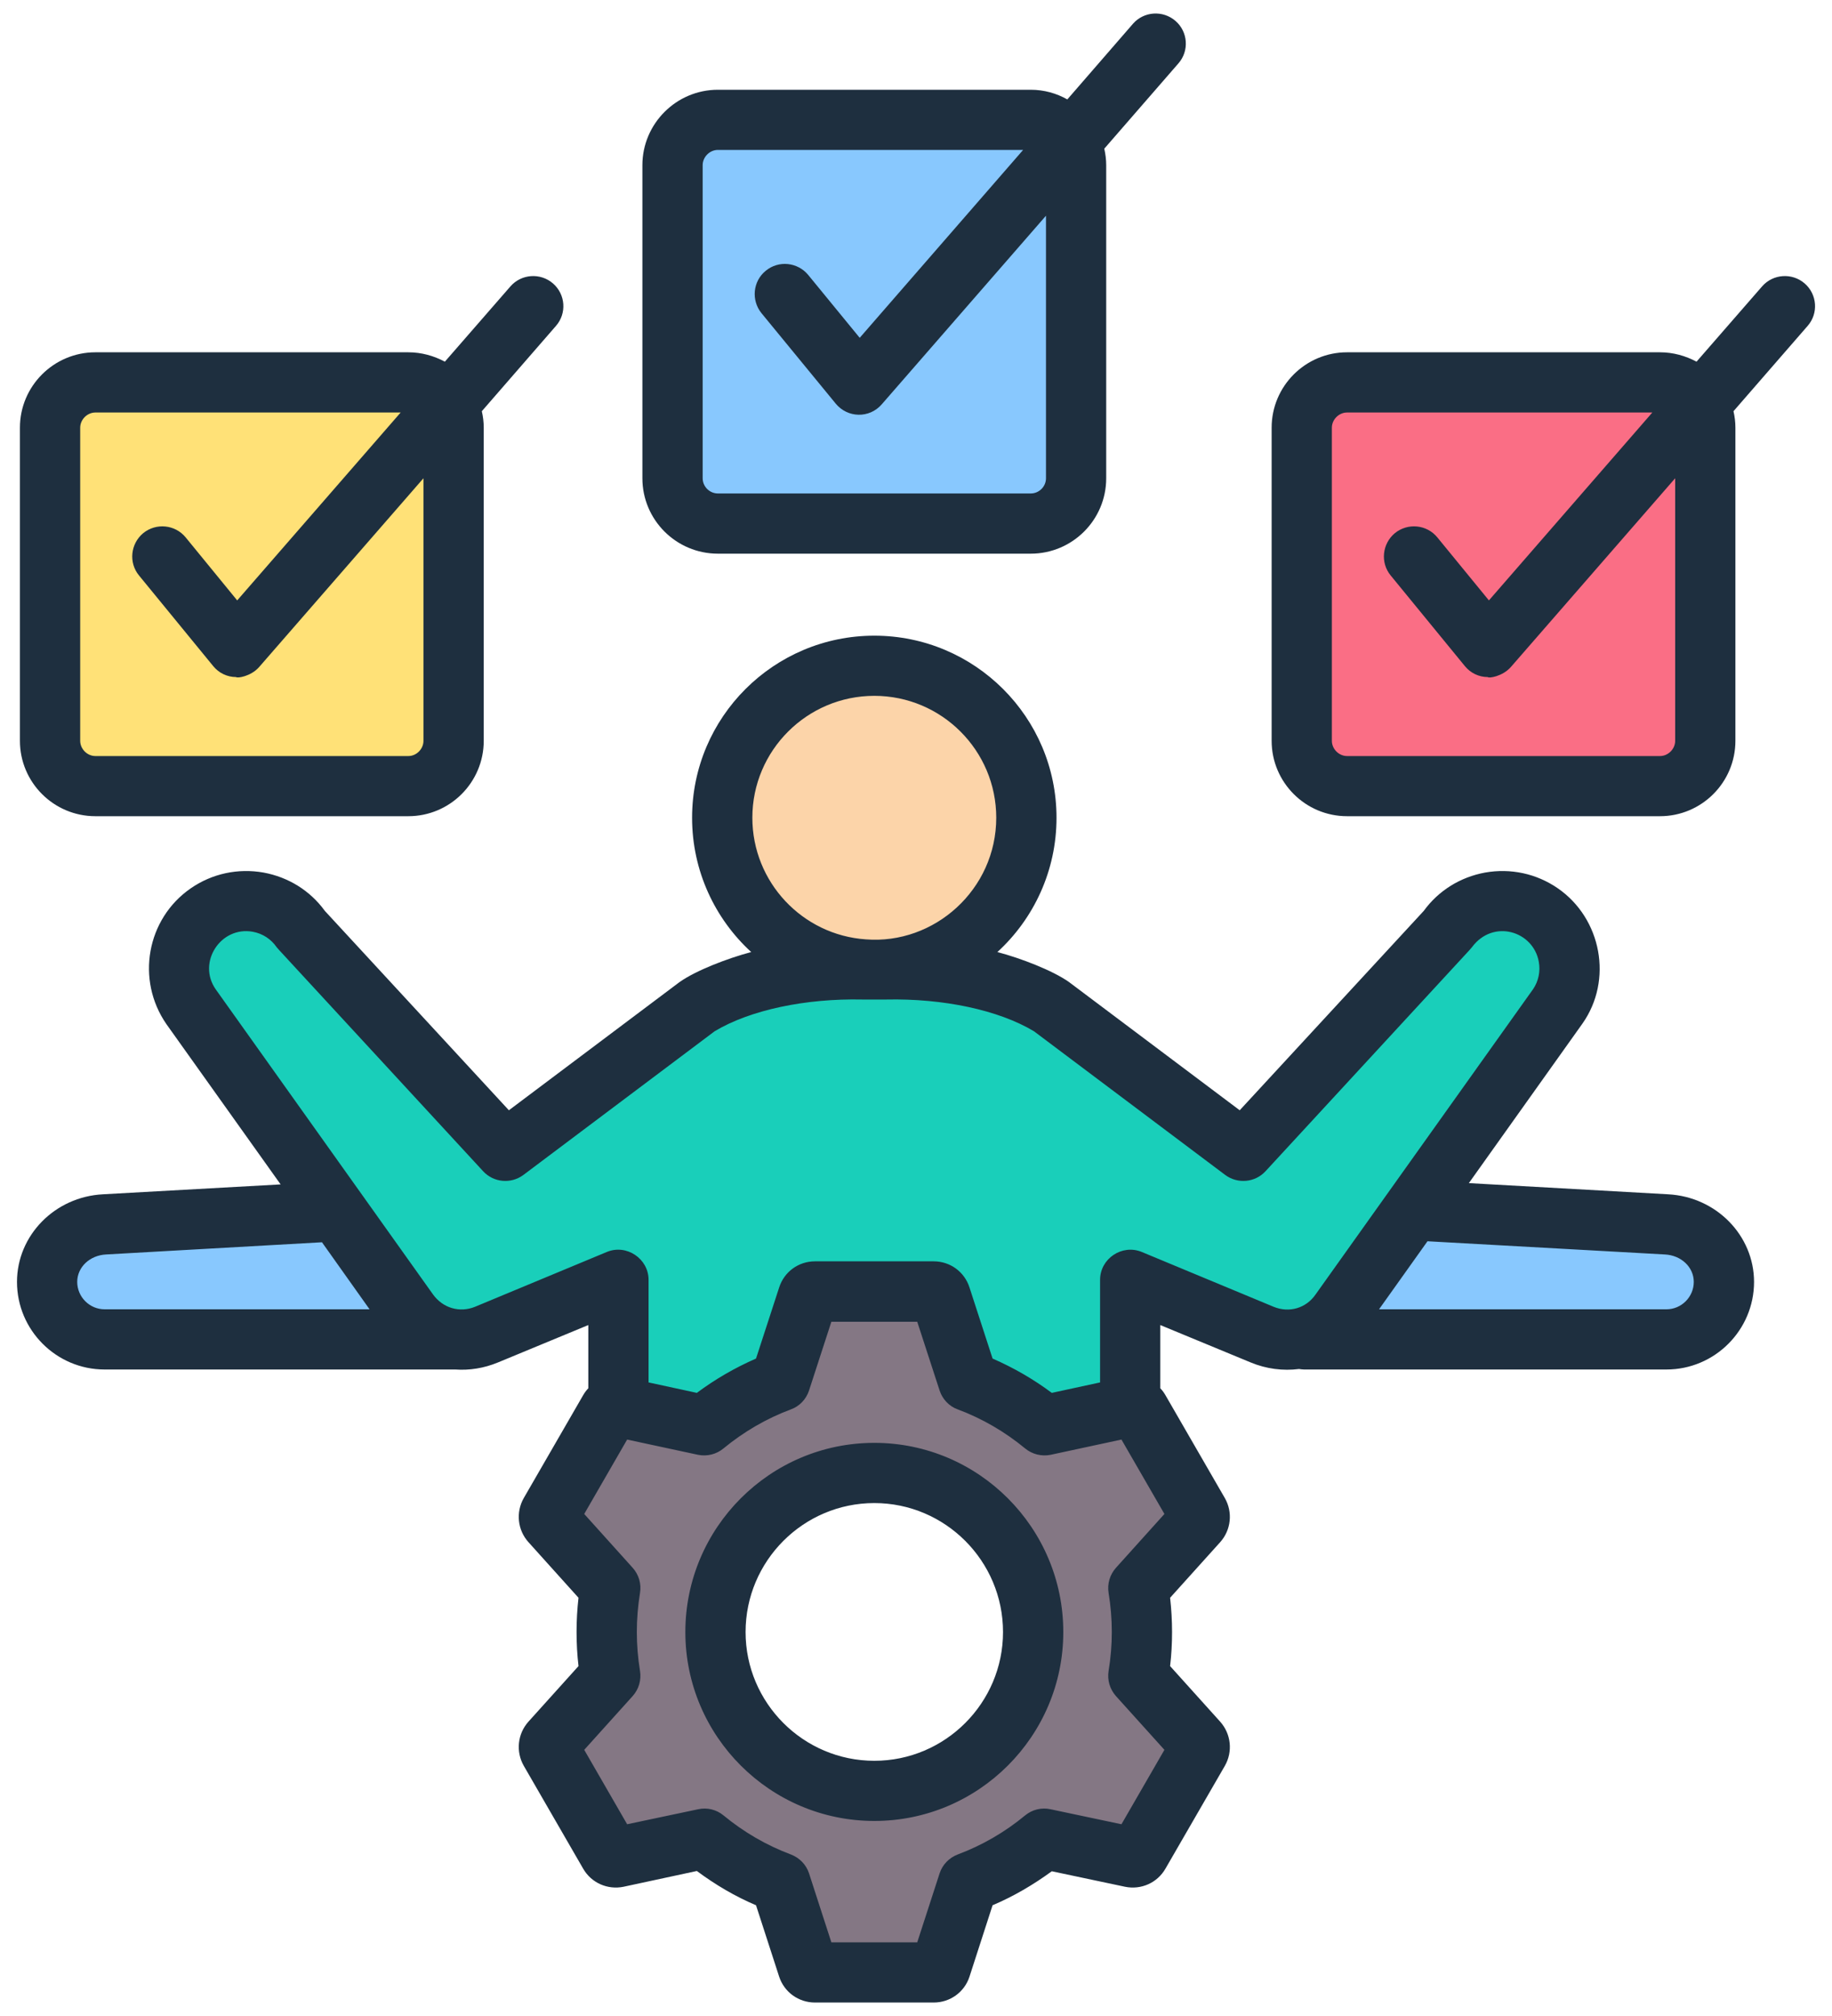 <svg width="40" height="44" viewBox="0 0 40 44" fill="none" xmlns="http://www.w3.org/2000/svg">
<path fill-rule="evenodd" clip-rule="evenodd" d="M19.09 14.53C20.923 14.53 22.41 16.017 22.41 17.85C22.41 19.684 20.923 21.171 19.09 21.171C17.256 21.171 15.77 19.684 15.77 17.85C15.77 16.017 17.256 14.53 19.09 14.53Z" fill="#FCD4A9"/>
<path fill-rule="evenodd" clip-rule="evenodd" d="M10.196 26.282L2.284 26.723C1.594 26.762 1.028 27.288 1.028 27.978C1.028 28.669 1.593 29.234 2.284 29.234H10.196L11.518 27.417L10.196 26.282ZM28.472 26.282L36.385 26.723C37.074 26.762 37.64 27.288 37.64 27.978C37.64 28.669 37.075 29.234 36.385 29.234H28.472L27.15 27.417L28.472 26.282Z" fill="#88C8FE"/>
<path fill-rule="evenodd" clip-rule="evenodd" d="M2.082 8.349H8.914C9.459 8.349 9.904 8.794 9.904 9.338V16.17C9.904 16.714 9.459 17.16 8.914 17.16H2.082C1.538 17.16 1.093 16.715 1.093 16.17V9.338C1.093 8.794 1.538 8.349 2.082 8.349Z" fill="#FFE177"/>
<path fill-rule="evenodd" clip-rule="evenodd" d="M29.412 8.349H36.244C36.788 8.349 37.233 8.794 37.233 9.338V16.17C37.233 16.714 36.788 17.16 36.244 17.16H29.412C28.868 17.16 28.422 16.715 28.422 16.17V9.338C28.422 8.794 28.868 8.349 29.412 8.349Z" fill="#FA6E85"/>
<path fill-rule="evenodd" clip-rule="evenodd" d="M15.674 2.619H22.506C23.05 2.619 23.495 3.064 23.495 3.609V10.441C23.495 10.985 23.05 11.43 22.506 11.43H15.674C15.129 11.43 14.684 10.985 14.684 10.441V3.609C14.684 3.064 15.129 2.619 15.674 2.619Z" fill="#88C8FE"/>
<path fill-rule="evenodd" clip-rule="evenodd" d="M27.148 25.118L22.945 21.962C21.968 21.365 20.502 21.095 19.089 21.171C17.677 21.095 16.21 21.365 15.234 21.962L11.031 25.118L6.582 20.299C6.122 19.636 5.203 19.469 4.539 19.929C3.876 20.389 3.71 21.308 4.17 21.971L8.912 28.626C9.297 29.181 9.999 29.387 10.623 29.129L13.503 27.936V33.011L14.338 33.743C14.853 31.94 17.28 30.503 19.089 30.503C20.898 30.503 23.354 32.057 23.935 33.696L24.676 33.11V27.936L27.556 29.129C28.179 29.387 28.881 29.181 29.266 28.626L34.009 21.971C34.468 21.308 34.302 20.389 33.639 19.929C32.976 19.469 32.057 19.636 31.597 20.299L27.148 25.118Z" fill="#19CFBA"/>
<path fill-rule="evenodd" clip-rule="evenodd" d="M21.141 30.147C21.749 30.375 22.309 30.702 22.801 31.107L24.7 30.704C24.771 30.688 24.84 30.719 24.876 30.782L26.172 33.027C26.209 33.09 26.201 33.166 26.152 33.219L24.854 34.661C24.959 35.296 24.959 35.944 24.854 36.578L26.152 38.02C26.201 38.074 26.209 38.15 26.172 38.213L24.876 40.458C24.84 40.52 24.77 40.551 24.7 40.536L22.801 40.133C22.309 40.538 21.749 40.865 21.141 41.093L20.542 42.937C20.52 43.006 20.458 43.05 20.385 43.05H17.793C17.721 43.05 17.659 43.006 17.637 42.937L17.038 41.092C16.43 40.864 15.87 40.538 15.378 40.133L13.479 40.536C13.408 40.551 13.339 40.52 13.303 40.458L12.007 38.213C11.97 38.15 11.978 38.074 12.027 38.02L13.325 36.579C13.22 35.944 13.22 35.296 13.325 34.661L12.027 33.22C11.978 33.166 11.97 33.09 12.007 33.027L13.303 30.782C13.339 30.719 13.408 30.688 13.479 30.704L15.378 31.107C15.87 30.702 16.43 30.375 17.038 30.148L17.637 28.303C17.659 28.234 17.721 28.189 17.793 28.189H20.385C20.458 28.189 20.52 28.234 20.542 28.303L21.141 30.147ZM19.09 32.152C17.174 32.152 15.621 33.705 15.621 35.62C15.621 37.535 17.174 39.088 19.09 39.088C21.005 39.088 22.558 37.535 22.558 35.62C22.558 33.705 21.005 32.152 19.09 32.152Z" fill="#847784"/>
<path fill-rule="evenodd" clip-rule="evenodd" d="M19.09 38.43C17.54 38.43 16.279 37.166 16.279 35.62C16.279 34.069 17.54 32.805 19.09 32.805C20.639 32.805 21.9 34.069 21.9 35.62C21.9 37.166 20.639 38.43 19.09 38.43ZM19.09 31.491C16.815 31.491 14.964 33.343 14.964 35.62C14.964 37.892 16.815 39.743 19.09 39.743C21.365 39.743 23.216 37.892 23.216 35.62C23.216 33.343 21.365 31.491 19.09 31.491ZM15.342 3.605C15.342 3.428 15.494 3.272 15.674 3.272H22.339L18.771 7.373L17.645 5.999C17.415 5.722 17 5.677 16.719 5.91C16.438 6.137 16.397 6.553 16.627 6.836L18.247 8.809C18.505 9.123 18.98 9.137 19.252 8.825L22.838 4.708V10.438C22.838 10.621 22.686 10.77 22.506 10.77H15.674C15.494 10.77 15.342 10.621 15.342 10.438V3.605H15.342ZM15.674 12.084H22.506C23.414 12.084 24.153 11.347 24.153 10.438V3.605C24.153 3.483 24.137 3.361 24.111 3.245L25.73 1.383C25.968 1.111 25.94 0.695 25.666 0.457C25.392 0.219 24.976 0.246 24.738 0.518L23.304 2.17C23.067 2.036 22.795 1.959 22.505 1.959H15.674C14.765 1.959 14.026 2.701 14.026 3.605V10.438C14.026 11.347 14.765 12.084 15.674 12.084ZM36.576 16.168C36.576 16.346 36.424 16.501 36.244 16.501H29.412C29.232 16.501 29.08 16.346 29.08 16.168V9.335C29.08 9.158 29.232 9.003 29.412 9.003H36.077L32.509 13.104L31.383 11.729C31.153 11.447 30.738 11.408 30.457 11.635C30.176 11.868 30.135 12.283 30.365 12.561L31.985 14.539C32.107 14.689 32.29 14.777 32.484 14.777C32.503 14.808 32.807 14.765 32.99 14.556L36.576 10.438V16.168H36.576ZM39.404 6.187C39.13 5.949 38.714 5.977 38.476 6.248L37.042 7.894C36.805 7.767 36.533 7.689 36.244 7.689H29.412C28.504 7.689 27.765 8.426 27.765 9.335V16.168C27.765 17.077 28.504 17.814 29.412 17.814H36.244C37.152 17.814 37.891 17.077 37.891 16.168V9.335C37.891 9.213 37.876 9.091 37.849 8.975L39.468 7.113C39.707 6.841 39.678 6.426 39.404 6.187ZM1.751 9.335C1.751 9.158 1.903 9.003 2.083 9.003H8.748L5.179 13.104L4.054 11.729C3.823 11.447 3.409 11.408 3.128 11.635C2.847 11.868 2.806 12.283 3.036 12.561L4.656 14.539C4.778 14.689 4.961 14.777 5.155 14.777C5.171 14.806 5.476 14.768 5.66 14.556L9.246 10.438V16.168C9.246 16.346 9.095 16.501 8.915 16.501H2.083C1.903 16.501 1.751 16.346 1.751 16.168V9.335ZM2.083 17.814H8.915C9.823 17.814 10.562 17.077 10.562 16.168V9.335C10.562 9.213 10.547 9.091 10.52 8.975L12.139 7.113C12.377 6.841 12.349 6.426 12.075 6.187C11.801 5.949 11.386 5.977 11.147 6.248L9.713 7.894C9.476 7.767 9.204 7.689 8.915 7.689H2.083C1.174 7.689 0.435 8.426 0.435 9.335V16.168C0.435 17.077 1.174 17.814 2.083 17.814ZM36.385 28.576H30.11L31.168 27.091L36.348 27.379C36.709 27.396 36.982 27.657 36.982 27.978C36.982 28.305 36.714 28.576 36.385 28.576ZM24.928 27.324L27.808 28.521C28.148 28.66 28.517 28.554 28.726 28.25L33.474 21.588C33.591 21.416 33.637 21.2 33.598 20.99C33.477 20.318 32.599 20.051 32.138 20.674C32.121 20.696 32.102 20.718 32.081 20.74L27.632 25.562C27.403 25.811 27.023 25.844 26.753 25.645L22.576 22.508C21.803 22.043 20.587 21.788 19.352 21.815H18.827C17.591 21.788 16.376 22.043 15.603 22.508L11.426 25.645C11.156 25.844 10.777 25.811 10.548 25.562L6.099 20.74C6.078 20.718 6.059 20.696 6.041 20.674C5.919 20.496 5.734 20.375 5.52 20.336C4.817 20.208 4.299 21.008 4.711 21.594L9.449 28.244C9.666 28.551 10.036 28.657 10.372 28.521L13.251 27.324C13.68 27.147 14.161 27.471 14.161 27.933V30.172L15.215 30.4C15.617 30.1 16.049 29.851 16.507 29.651L17.012 28.1C17.122 27.756 17.436 27.529 17.794 27.529H20.386C20.744 27.529 21.058 27.756 21.168 28.1L21.672 29.651C22.13 29.851 22.563 30.1 22.965 30.4L24.019 30.172V27.933C24.019 27.471 24.497 27.148 24.928 27.324ZM24.205 34.767C24.173 34.567 24.232 34.368 24.366 34.218L25.424 33.043L24.486 31.419L22.938 31.752C22.742 31.791 22.538 31.741 22.383 31.613C21.94 31.248 21.444 30.959 20.91 30.76C20.723 30.694 20.578 30.538 20.516 30.35L20.027 28.848H18.152L17.664 30.35C17.602 30.538 17.456 30.694 17.269 30.76C16.735 30.959 16.239 31.248 15.796 31.613C15.642 31.741 15.438 31.791 15.242 31.752L13.693 31.419L12.756 33.043L13.814 34.218C13.948 34.368 14.007 34.567 13.974 34.767C13.882 35.333 13.881 35.902 13.974 36.468C14.006 36.667 13.948 36.867 13.814 37.017L12.756 38.191L13.693 39.815L15.242 39.488C15.437 39.444 15.642 39.494 15.796 39.621C16.239 39.987 16.735 40.275 17.269 40.475C17.456 40.547 17.602 40.696 17.664 40.885L18.152 42.392H20.027L20.516 40.885C20.578 40.696 20.723 40.547 20.91 40.475C21.445 40.275 21.941 39.987 22.384 39.621C22.538 39.494 22.742 39.444 22.939 39.488L24.486 39.815L25.424 38.191L24.365 37.017C24.232 36.867 24.173 36.667 24.205 36.468C24.299 35.903 24.298 35.332 24.205 34.767ZM1.686 27.978C1.686 27.657 1.959 27.396 2.32 27.379L7.03 27.113L8.069 28.576H2.284C1.954 28.576 1.686 28.305 1.686 27.978ZM19.09 15.187C20.558 15.187 21.752 16.379 21.752 17.847C21.752 19.416 20.4 20.62 18.904 20.502C17.522 20.408 16.427 19.255 16.427 17.847C16.427 16.379 17.622 15.187 19.09 15.187ZM36.421 26.066L32.071 25.822L34.55 22.342C35.221 21.392 34.969 20.048 34.014 19.388C33.549 19.067 32.985 18.945 32.425 19.044C31.882 19.144 31.408 19.438 31.086 19.881L27.068 24.232L23.34 21.433C22.983 21.181 22.29 20.914 21.777 20.779C22.57 20.053 23.068 19.006 23.068 17.848C23.068 15.653 21.283 13.874 19.09 13.874C16.896 13.874 15.111 15.653 15.111 17.848C15.111 19.006 15.609 20.053 16.402 20.779C15.89 20.914 15.195 21.181 14.839 21.433L11.111 24.232L7.093 19.881C6.771 19.438 6.297 19.144 5.754 19.044C5.194 18.945 4.63 19.067 4.165 19.388C3.202 20.053 2.962 21.383 3.634 22.353L6.127 25.85L2.247 26.066C1.195 26.121 0.371 26.964 0.371 27.978C0.371 29.031 1.229 29.89 2.284 29.89H9.94C10.25 29.912 10.569 29.862 10.875 29.735L12.845 28.92V30.3C12.803 30.344 12.765 30.394 12.733 30.45L11.437 32.694C11.259 33.004 11.299 33.392 11.538 33.658L12.631 34.872C12.575 35.366 12.574 35.869 12.631 36.363L11.538 37.576C11.299 37.843 11.259 38.23 11.437 38.541L12.733 40.785C12.912 41.096 13.267 41.251 13.616 41.179L15.215 40.835C15.617 41.134 16.049 41.389 16.507 41.583L17.012 43.141C17.122 43.479 17.436 43.706 17.794 43.706H20.386C20.744 43.706 21.058 43.479 21.168 43.141L21.672 41.583C22.131 41.389 22.564 41.134 22.965 40.841L24.563 41.179C24.912 41.251 25.267 41.096 25.446 40.785L26.743 38.541C26.921 38.23 26.88 37.843 26.641 37.576L25.548 36.363C25.606 35.87 25.604 35.365 25.548 34.872L26.642 33.658C26.88 33.392 26.921 33.004 26.742 32.694L25.446 30.45C25.414 30.394 25.377 30.344 25.334 30.3V28.92L27.305 29.735C27.651 29.879 28.015 29.923 28.363 29.879C28.399 29.884 28.435 29.89 28.473 29.89H36.385C37.439 29.89 38.298 29.031 38.298 27.978C38.297 26.964 37.473 26.121 36.421 26.066Z" fill="#1E2F3F"/>
</svg>

